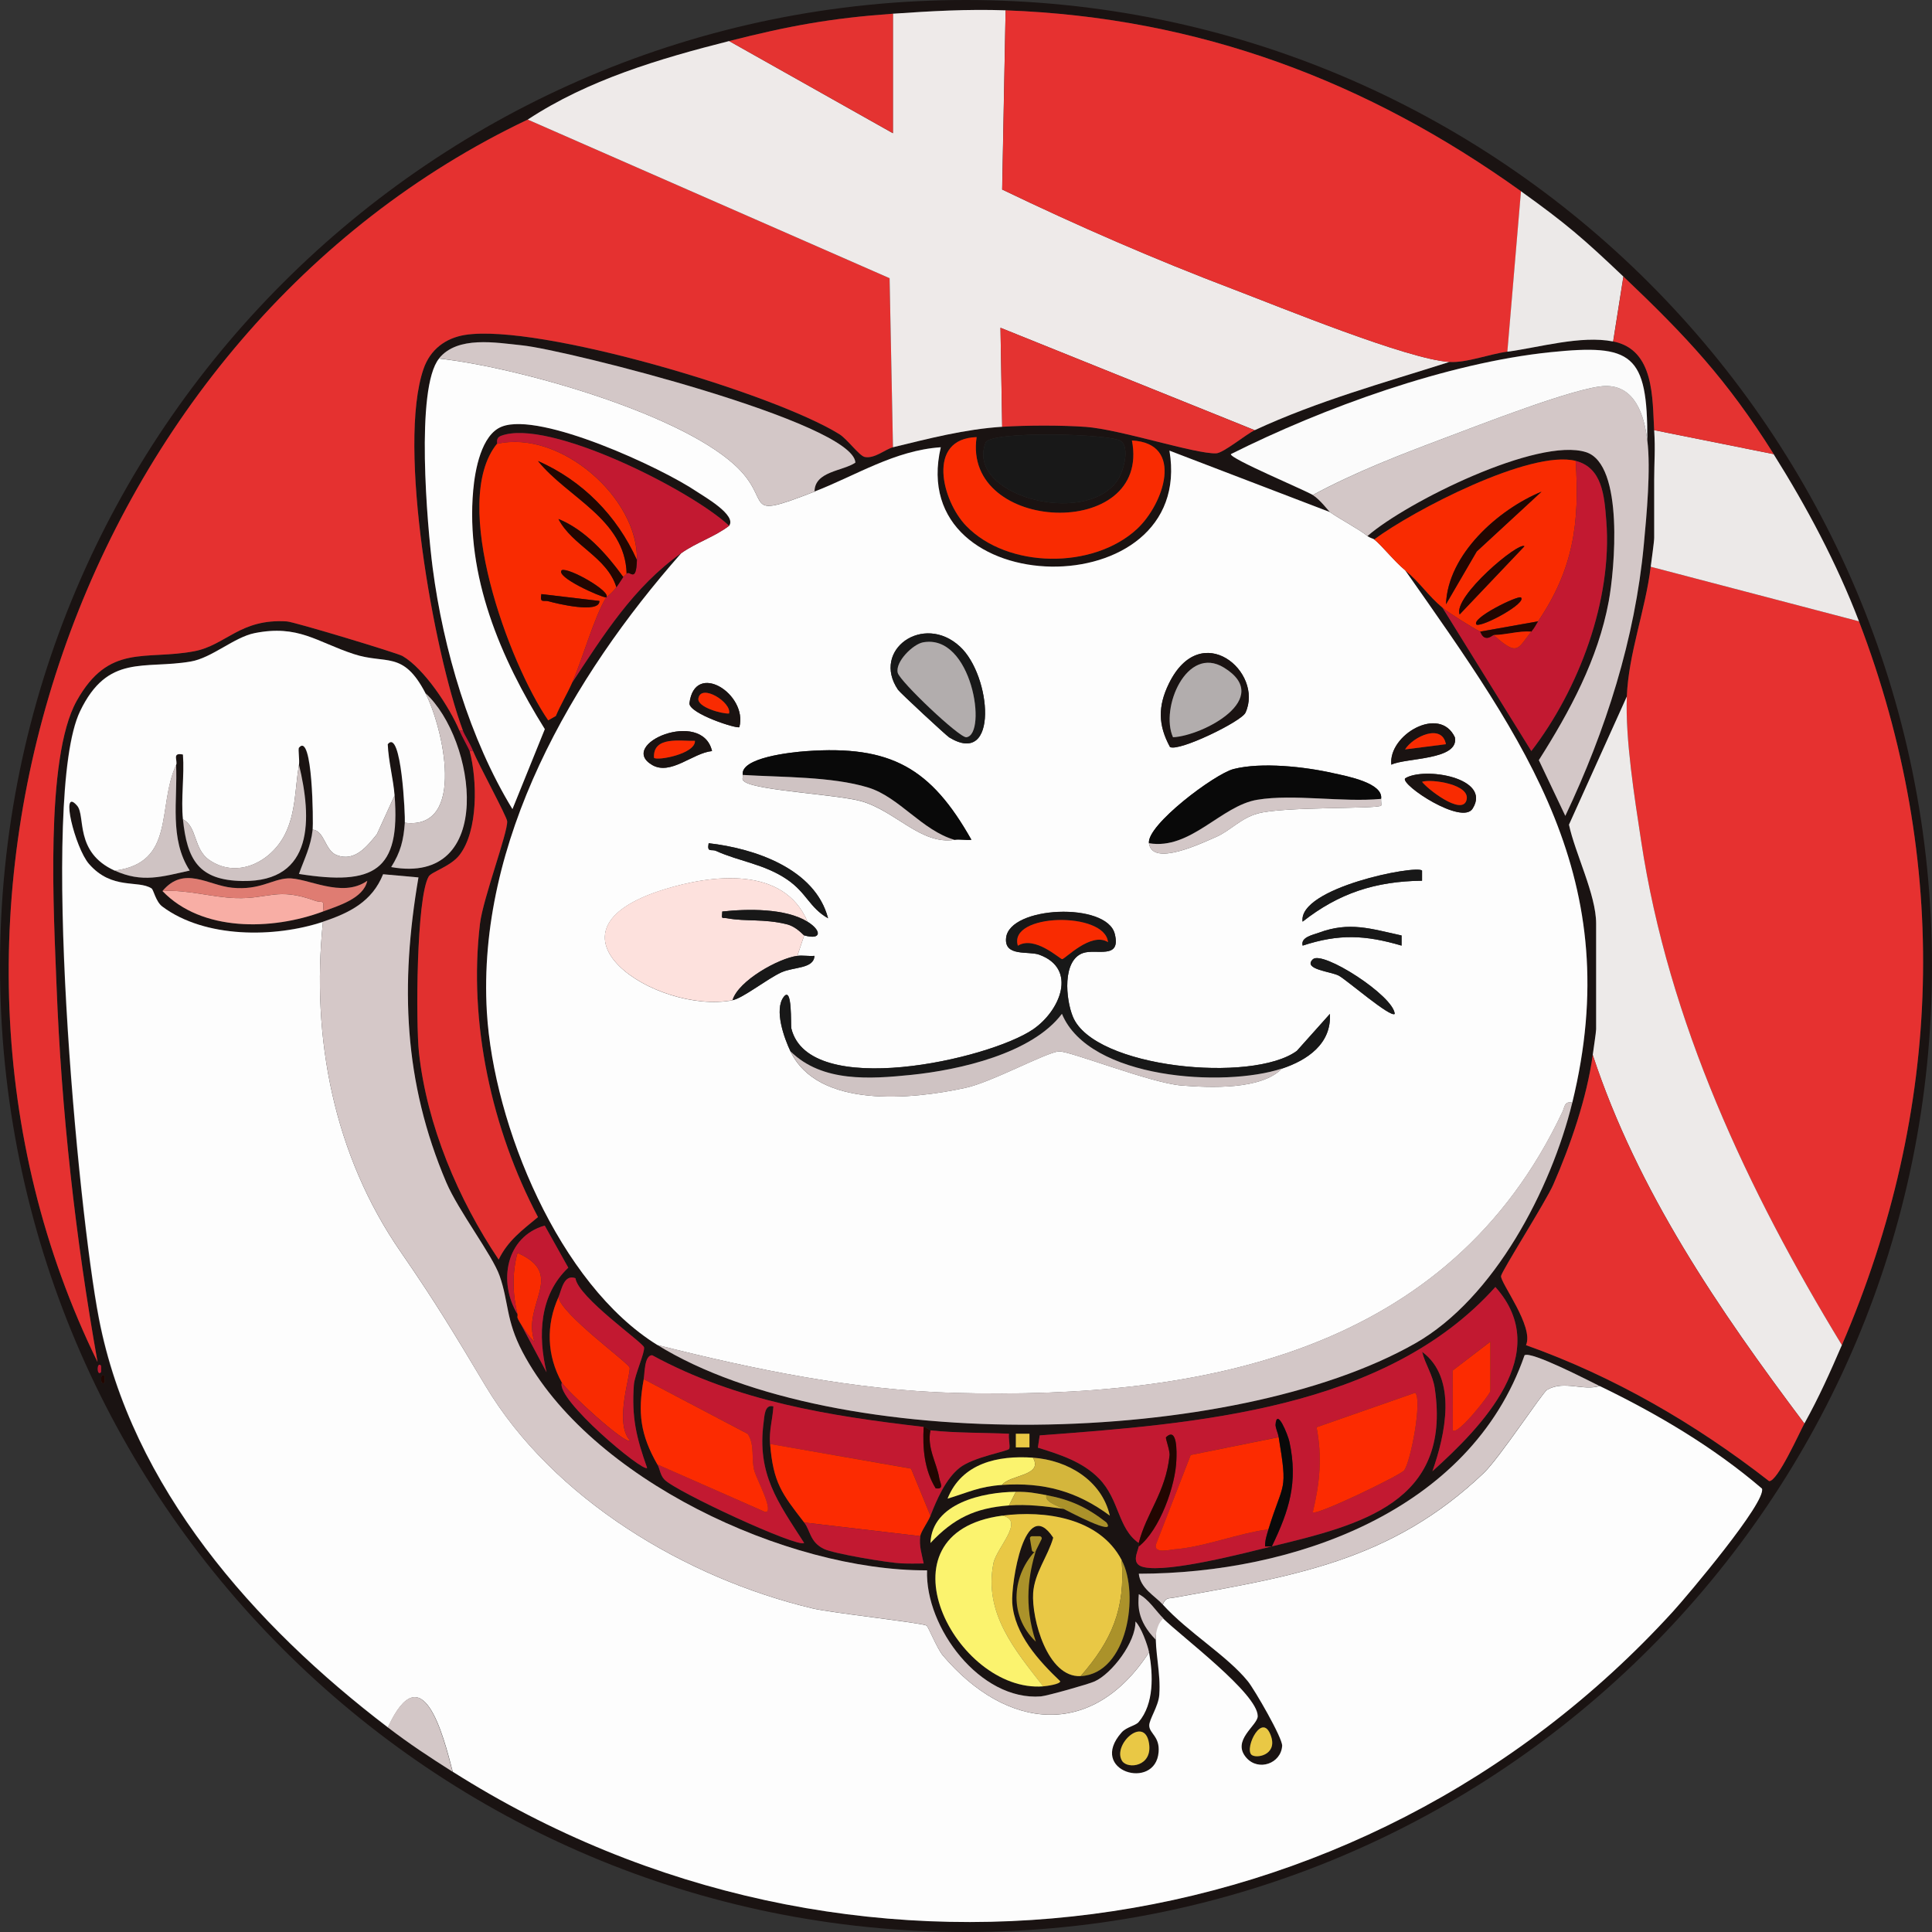 <svg width="20" height="20" viewBox="0 0 20 20" fill="none" xmlns="http://www.w3.org/2000/svg">
<rect x="0" y="0" width="20" height="20" fill="#333333" stroke="none"/>
<g clip-path="url(#clip0_11714_75383)">
<path d="M20 10C20 15.523 15.523 20 10 20C4.477 20 0 15.523 0 10C0 4.477 4.477 0 10 0C15.523 0 20 4.477 20 10H20ZM9.244 0.142C8.601 0.188 8.167 0.268 7.548 0.425C6.826 0.608 6.089 0.826 5.463 1.238C0.831 3.439 -1.257 9.476 1.01 14.1C0.781 12.815 0.635 11.504 0.585 10.197C0.558 9.477 0.462 7.851 0.793 7.257C1.127 6.658 1.499 6.838 2.009 6.742C2.339 6.68 2.485 6.401 2.971 6.433C3.044 6.437 4.114 6.76 4.167 6.791C4.394 6.924 4.653 7.32 4.756 7.563C4.778 7.613 4.858 7.758 4.863 7.775C4.941 8.072 4.954 8.599 4.756 8.852C4.666 8.969 4.466 9.027 4.439 9.074C4.31 9.292 4.305 10.595 4.338 10.897C4.42 11.649 4.744 12.418 5.163 13.039C5.257 12.843 5.409 12.733 5.57 12.6C5.092 11.694 4.847 10.583 4.969 9.561C5 9.303 5.258 8.619 5.251 8.502C5.248 8.455 4.95 7.908 4.898 7.775C4.866 7.693 4.81 7.612 4.792 7.563C4.49 6.748 4.108 4.612 4.385 3.817C4.454 3.619 4.612 3.5 4.813 3.468C5.576 3.346 8.005 4.069 8.69 4.496C8.77 4.545 8.896 4.719 8.951 4.731C9.053 4.753 9.169 4.648 9.244 4.63C9.619 4.539 9.985 4.443 10.375 4.418C10.629 4.402 10.986 4.401 11.24 4.419C11.598 4.445 12.369 4.7 12.59 4.693C12.666 4.69 12.898 4.496 12.99 4.453C13.64 4.151 14.322 3.964 15.004 3.747C15.179 3.758 15.417 3.666 15.605 3.64C15.934 3.597 16.367 3.469 16.7 3.534C17.131 3.619 17.104 4.128 17.124 4.453C17.137 4.664 17.124 4.776 17.124 4.966V5.566C17.124 5.608 17.097 5.8 17.089 5.867C17.035 6.314 16.858 6.76 16.841 7.21L16.242 8.537C16.305 8.833 16.523 9.263 16.523 9.56V10.655C16.523 10.684 16.495 10.865 16.488 10.92C16.428 11.361 16.258 11.854 16.08 12.262C16.002 12.44 15.546 13.155 15.539 13.208C15.529 13.277 15.882 13.734 15.797 13.925C16.708 14.249 17.553 14.74 18.313 15.332C18.398 15.345 18.631 14.822 18.679 14.736C18.831 14.462 18.944 14.211 19.067 13.923C20.114 11.493 20.195 8.919 19.244 6.432C19.014 5.831 18.702 5.245 18.36 4.7C17.876 3.928 17.456 3.481 16.806 2.863C16.39 2.468 16.216 2.317 15.745 1.98C14.159 0.843 12.415 0.18 10.41 0.107C10.018 0.093 9.635 0.115 9.244 0.142ZM4.544 3.711C4.297 4.017 4.422 5.447 4.479 5.879C4.589 6.722 4.862 7.652 5.304 8.375L5.639 7.547C5.182 6.815 4.818 5.962 4.898 5.072C4.917 4.869 4.981 4.498 5.195 4.415C5.595 4.261 6.846 4.841 7.212 5.088C7.291 5.141 7.629 5.333 7.547 5.442C7.153 5.072 5.675 4.326 5.186 4.511C5.127 4.534 5.151 4.585 5.144 4.594C4.653 5.201 5.269 6.866 5.675 7.456L5.754 7.411C5.804 7.293 5.87 7.185 5.922 7.068C6.247 6.574 6.561 6.072 7.053 5.725C5.923 7.004 4.934 8.709 5.04 10.477C5.109 11.648 5.787 13.294 6.806 13.923C8.663 15.07 12.762 14.981 14.651 13.906C15.47 13.44 16.057 12.309 16.276 11.415C16.84 9.11 15.796 7.685 14.545 5.902C14.706 6.036 14.778 6.162 14.933 6.291L15.853 7.775C16.342 7.139 16.693 6.212 16.629 5.391C16.608 5.13 16.587 4.841 16.311 4.771C15.844 4.653 14.631 5.283 14.227 5.584C14.217 5.577 14.184 5.57 14.156 5.549C14.56 5.198 15.922 4.521 16.419 4.681C16.815 4.808 16.714 5.903 16.654 6.227C16.542 6.825 16.251 7.362 15.93 7.868L16.205 8.446C16.622 7.563 16.926 6.615 17.017 5.636C17.046 5.329 17.09 4.854 17.053 4.559C17.058 3.662 16.895 3.558 16.051 3.645C14.981 3.755 13.698 4.221 12.743 4.701C12.727 4.745 13.504 5.071 13.591 5.124C13.664 5.169 13.757 5.294 13.767 5.301L12.107 4.665C12.381 6.294 9.36 6.249 9.739 4.63C9.262 4.661 8.861 4.922 8.431 5.089C8.433 4.877 8.726 4.878 8.855 4.789C8.835 4.373 5.864 3.622 5.405 3.575C5.132 3.547 4.736 3.473 4.544 3.711V3.711ZM11.604 4.566C11.501 4.489 10.252 4.457 10.203 4.582C9.992 5.122 11.211 5.456 11.56 4.985C11.628 4.894 11.701 4.637 11.604 4.566ZM11.717 4.56C11.92 5.602 9.961 5.522 10.11 4.525C9.587 4.541 9.752 5.186 10.002 5.444C10.431 5.887 11.315 5.896 11.769 5.477C12.046 5.221 12.266 4.588 11.717 4.56ZM4.014 17.881C4.247 18.059 4.44 18.185 4.686 18.341C8.756 20.92 14.072 20.242 17.319 16.68C17.462 16.523 18.285 15.548 18.238 15.409C17.737 14.98 17.153 14.635 16.558 14.348C16.452 14.296 15.845 13.981 15.781 14.03C15.219 15.652 13.379 16.29 11.788 16.291C11.804 16.442 11.953 16.518 12.035 16.609C12.299 16.901 12.702 17.139 12.917 17.405C12.985 17.489 13.276 17.992 13.271 18.073C13.259 18.256 13.027 18.337 12.902 18.198C12.74 18.016 13.019 17.861 13.018 17.764C13.017 17.53 12.233 16.944 12.035 16.751C11.958 16.675 11.892 16.556 11.788 16.503C11.78 16.608 11.826 16.868 11.964 16.892C11.952 17.096 12.016 17.315 11.999 17.546C11.99 17.664 11.892 17.801 11.895 17.864C11.899 17.947 12.005 17.976 11.993 18.137C11.961 18.542 11.254 18.334 11.61 17.934C11.66 17.877 11.752 17.865 11.785 17.826C11.948 17.637 11.934 17.335 11.893 17.104C11.88 17.032 11.81 16.84 11.752 16.786C11.758 16.999 11.51 17.325 11.33 17.407C11.267 17.435 10.84 17.556 10.774 17.561C10.147 17.61 9.575 16.85 9.596 16.257C8.144 16.263 6.099 15.312 5.408 13.995C5.234 13.663 5.266 13.481 5.171 13.208C5.096 12.994 4.744 12.535 4.619 12.24C4.176 11.199 4.141 10.193 4.331 9.083L3.964 9.051C3.851 9.333 3.619 9.45 3.341 9.542C2.841 9.708 2.118 9.714 1.679 9.385C1.609 9.333 1.588 9.209 1.567 9.196C1.426 9.106 1.158 9.217 0.919 8.943C0.775 8.777 0.614 8.129 0.796 8.341C0.886 8.446 0.766 8.823 1.185 9.012C1.472 9.143 1.676 9.075 1.963 9.012C1.749 8.683 1.838 8.285 1.821 7.917C1.84 7.876 1.774 7.786 1.892 7.811C1.908 8.027 1.87 8.27 1.892 8.482C1.935 8.898 2.053 9.114 2.51 9.121C3.251 9.132 3.227 8.468 3.093 7.917C3.101 7.874 3.082 7.754 3.093 7.74C3.235 7.57 3.242 8.52 3.234 8.588C3.215 8.766 3.151 8.886 3.093 9.047C3.87 9.17 4.145 9.016 4.082 8.234C4.068 8.054 4.02 7.885 4.012 7.704C4.154 7.532 4.194 8.45 4.189 8.517C4.175 8.702 4.146 8.819 4.047 8.976C5.136 9.172 4.927 7.655 4.401 7.175C4.169 6.729 3.993 6.882 3.656 6.77C3.273 6.644 3.084 6.464 2.632 6.554C2.421 6.596 2.19 6.811 1.972 6.848C1.489 6.931 1.112 6.765 0.826 7.363C0.404 8.243 0.804 12.53 1.02 13.647C1.358 15.396 2.63 16.828 4.012 17.882L4.014 17.881ZM1.682 9.224C2.087 9.647 2.812 9.633 3.343 9.436C3.497 9.378 3.763 9.302 3.802 9.118C3.536 9.305 3.177 9.081 2.977 9.093C2.816 9.102 2.689 9.217 2.405 9.19C2.154 9.166 1.906 8.957 1.682 9.224ZM5.357 13.605C5.36 13.617 5.354 13.63 5.357 13.641L5.658 14.206C5.567 13.826 5.583 13.406 5.883 13.123L5.639 12.687C5.239 12.801 5.153 13.269 5.357 13.605ZM5.781 13.429C5.651 13.716 5.659 14.032 5.816 14.312C5.749 14.484 6.657 15.244 6.699 15.196C6.588 14.884 6.537 14.673 6.562 14.334C6.57 14.234 6.678 13.999 6.667 13.947C6.655 13.895 5.985 13.431 5.957 13.232C5.835 13.186 5.812 13.36 5.781 13.429ZM11.788 15.973C11.785 15.984 11.79 15.997 11.788 16.009C11.777 16.069 11.703 16.192 11.84 16.223C12.098 16.282 12.881 16.078 13.166 16.009C14.083 15.787 15.027 15.556 14.853 14.375C14.832 14.23 14.755 14.129 14.722 13.995C15.093 14.268 14.959 14.86 14.828 15.231C15.333 14.776 16.093 14.007 15.48 13.323C14.341 14.593 12.373 14.74 10.763 14.86L10.744 14.986C10.97 15.057 11.207 15.132 11.377 15.306C11.59 15.525 11.571 15.823 11.788 15.973V15.973ZM6.664 14.277C6.6 14.624 6.629 14.853 6.805 15.16C6.833 15.209 6.832 15.268 6.878 15.317C6.995 15.441 8.265 16.029 8.325 15.973C8.054 15.551 7.834 15.262 7.906 14.723C7.913 14.669 7.913 14.533 8.007 14.56C7.999 14.694 7.96 14.811 7.972 14.949C8.006 15.35 8.093 15.46 8.325 15.761C8.391 15.847 8.383 15.963 8.529 16.035C8.631 16.085 9.203 16.18 9.333 16.184C9.41 16.187 9.486 16.186 9.562 16.185C9.543 16.092 9.512 16 9.527 15.903C9.535 15.852 9.609 15.752 9.633 15.691C9.699 15.521 9.786 15.314 9.934 15.196C10.081 15.079 10.436 15.024 10.448 14.999C10.46 14.972 10.438 14.885 10.446 14.843C10.187 14.831 9.888 14.835 9.633 14.807C9.623 14.806 9.593 14.776 9.562 14.772C8.588 14.659 7.628 14.507 6.752 14.03C6.671 14.03 6.677 14.214 6.665 14.277L6.664 14.277ZM1.045 14.206C1.048 14.203 1.048 14.139 1.045 14.136C1 14.09 1 14.252 1.045 14.206ZM1.081 14.312C1.083 14.309 1.083 14.245 1.081 14.242C1.035 14.197 1.035 14.358 1.081 14.312ZM10.657 14.842H10.516V14.983H10.657V14.842ZM10.693 15.09C10.331 15.064 9.956 15.146 9.809 15.513C10.028 15.448 10.133 15.389 10.375 15.372C10.802 15.342 11.146 15.435 11.488 15.689C11.404 15.32 11.047 15.115 10.693 15.089V15.09ZM9.632 15.973C9.871 15.719 10.091 15.611 10.445 15.585C10.635 15.57 10.823 15.593 11.01 15.62C11.05 15.64 11.568 15.916 11.453 15.76C11.254 15.606 11.083 15.525 10.834 15.478C10.708 15.455 10.651 15.442 10.515 15.443C10.176 15.446 9.648 15.559 9.632 15.973H9.632ZM10.375 15.69C9.037 15.867 9.896 17.528 10.799 17.457C10.833 17.454 10.977 17.436 10.975 17.404C10.754 17.192 10.502 16.918 10.479 16.593C10.466 16.392 10.609 15.469 10.903 15.918C10.848 16.112 10.71 16.281 10.696 16.491C10.678 16.759 10.844 17.369 11.188 17.351C11.676 17.326 11.796 16.5 11.612 16.15C11.382 15.712 10.816 15.632 10.375 15.691L10.375 15.69ZM11.57 15.93C11.534 15.948 11.554 15.902 11.559 15.901C11.597 15.897 11.591 15.944 11.57 15.93ZM10.767 15.92L10.698 15.942L10.709 16.024L10.767 15.92ZM11.594 15.938V15.973L11.577 15.954L11.594 15.938ZM10.657 16.856C10.601 16.601 10.618 16.396 10.692 16.15C10.507 16.302 10.498 16.674 10.657 16.856ZM12.954 18.164C13 18.209 13.222 18.17 13.159 17.977C13.071 17.707 12.882 18.091 12.954 18.164ZM11.616 18.229C11.673 18.318 11.936 18.288 11.894 18.043C11.845 17.754 11.512 18.064 11.616 18.229Z" fill="#1A1312"/>
<path d="M8.431 5.089C8.86 4.923 9.262 4.662 9.739 4.63C9.36 6.249 12.38 6.294 12.106 4.665L13.767 5.301C13.879 5.379 14.061 5.473 14.156 5.549C14.183 5.57 14.217 5.576 14.226 5.584C14.311 5.653 14.431 5.808 14.545 5.902C15.796 7.685 16.84 9.11 16.276 11.415C16.195 11.398 16.2 11.454 16.176 11.507C15.004 14 12.451 14.487 9.897 14.42C8.845 14.392 7.818 14.179 6.806 13.924C5.787 13.294 5.11 11.649 5.04 10.478C4.935 8.709 5.924 7.004 7.053 5.726C7.208 5.616 7.397 5.558 7.548 5.443C7.629 5.333 7.292 5.142 7.213 5.089C6.847 4.841 5.595 4.261 5.196 4.416C4.982 4.498 4.917 4.869 4.899 5.073C4.818 5.962 5.182 6.815 5.64 7.548L5.305 8.376C4.863 7.652 4.589 6.723 4.479 5.879C4.423 5.447 4.298 4.017 4.545 3.712C5.353 3.802 6.996 4.264 7.6 4.808C8.022 5.188 7.646 5.395 8.431 5.09L8.431 5.089ZM9.937 6.693C9.558 6.343 9.018 6.729 9.296 7.14C9.316 7.17 9.796 7.615 9.827 7.634C10.34 7.946 10.265 6.995 9.937 6.693ZM12.112 7.733C12.202 7.784 12.85 7.47 12.893 7.378C13.086 6.958 12.431 6.396 12.099 7.079C11.986 7.312 11.988 7.506 12.112 7.734V7.733ZM7.654 7.527C7.743 7.185 7.191 6.834 7.137 7.281C7.136 7.389 7.634 7.549 7.654 7.527ZM14.403 7.916C14.553 7.843 15.106 7.872 15.061 7.633C14.904 7.297 14.37 7.607 14.403 7.916ZM7.371 7.775C7.268 7.332 6.385 7.705 6.751 7.919C6.943 8.031 7.172 7.794 7.371 7.775ZM9.88 8.694C9.936 8.685 9.999 8.7 10.056 8.694C9.637 7.95 9.223 7.712 8.344 7.776C8.193 7.787 7.661 7.842 7.689 8.023C7.694 8.056 7.67 8.068 7.712 8.095C7.85 8.185 8.671 8.225 8.918 8.295C9.269 8.395 9.535 8.748 9.88 8.694L9.88 8.694ZM11.894 8.729C11.928 8.976 12.438 8.729 12.589 8.664C12.731 8.603 12.844 8.47 13.018 8.422C13.283 8.347 14.244 8.377 14.297 8.34C14.303 8.336 14.295 8.286 14.297 8.27C14.322 8.105 13.94 8.034 13.803 8.004C13.509 7.937 13.059 7.887 12.77 7.961C12.573 8.012 11.869 8.542 11.894 8.729ZM15.245 8.37C15.444 8.051 14.741 7.934 14.545 8.058C14.5 8.126 15.136 8.547 15.245 8.37ZM8.572 9.506C8.439 8.992 7.808 8.782 7.336 8.729C7.317 8.831 7.364 8.787 7.413 8.809C7.654 8.918 7.909 8.943 8.146 9.103C8.352 9.243 8.378 9.396 8.572 9.506ZM14.721 9.012C14.659 8.951 13.436 9.191 13.485 9.541C13.861 9.245 14.239 9.123 14.721 9.117V9.012H14.721ZM7.583 10.354C7.69 10.334 7.943 10.132 8.089 10.066C8.216 10.008 8.426 10.03 8.431 9.895C8.373 9.9 8.311 9.888 8.254 9.895L8.325 9.683C8.51 9.735 8.504 9.631 8.36 9.542C8.114 8.959 7.366 9.055 6.877 9.207C5.479 9.639 6.791 10.505 7.583 10.355V10.354ZM13.272 11.061C13.532 10.975 13.785 10.806 13.767 10.496L13.425 10.878C12.965 11.216 11.323 11.057 11.106 10.524C11.032 10.343 10.995 9.941 11.211 9.866C11.347 9.818 11.608 9.938 11.54 9.667C11.456 9.334 10.449 9.378 10.415 9.709C10.394 9.907 10.647 9.842 10.758 9.883C11.157 10.028 10.975 10.464 10.694 10.656C10.238 10.967 8.373 11.387 8.192 10.646C8.183 10.611 8.204 10.202 8.113 10.319C8.011 10.452 8.118 10.748 8.183 10.884C8.468 11.479 9.44 11.382 9.992 11.262C10.264 11.204 10.823 10.897 10.96 10.884C11.063 10.874 11.912 11.212 12.23 11.237C12.526 11.26 13.057 11.284 13.271 11.061H13.272ZM14.509 9.684C14.192 9.615 13.97 9.537 13.651 9.656C13.595 9.677 13.461 9.701 13.485 9.789C13.859 9.666 14.133 9.678 14.509 9.789V9.684ZM14.438 10.496C14.428 10.309 13.689 9.834 13.59 9.931C13.483 10.036 13.783 10.057 13.861 10.101C13.948 10.15 14.394 10.537 14.438 10.496Z" fill="#FDFDFD"/>
<path d="M4.403 7.174C4.584 7.522 4.835 8.596 4.191 8.517C4.196 8.45 4.156 7.532 4.014 7.704C4.022 7.885 4.07 8.054 4.085 8.234L3.902 8.635C3.799 8.763 3.672 8.925 3.485 8.852C3.363 8.805 3.36 8.6 3.237 8.588C3.244 8.52 3.238 7.57 3.095 7.74C3.084 7.754 3.103 7.874 3.095 7.917C3.053 8.159 3.064 8.411 2.95 8.637C2.804 8.926 2.451 9.102 2.164 8.901C2.001 8.786 2.043 8.559 1.894 8.482C1.872 8.27 1.91 8.028 1.894 7.811C1.776 7.786 1.842 7.876 1.824 7.917C1.623 8.355 1.821 8.931 1.188 9.013C0.768 8.823 0.889 8.446 0.799 8.341C0.617 8.13 0.777 8.777 0.921 8.943C1.16 9.217 1.428 9.106 1.569 9.197C1.59 9.21 1.612 9.334 1.681 9.385C2.121 9.714 2.843 9.709 3.343 9.543C3.219 10.746 3.457 11.96 4.148 12.96C4.512 13.487 4.699 13.8 5.025 14.345C5.726 15.518 7.099 16.338 8.41 16.65C8.612 16.698 9.54 16.799 9.592 16.828C9.608 16.836 9.701 17.067 9.76 17.137C10.417 17.912 11.307 18.01 11.895 17.105C11.937 17.336 11.949 17.637 11.787 17.827C11.754 17.865 11.662 17.877 11.611 17.934C11.256 18.335 11.962 18.543 11.994 18.137C12.007 17.976 11.901 17.947 11.897 17.865C11.894 17.802 11.992 17.665 12.001 17.546C12.018 17.316 11.954 17.097 11.966 16.893C11.969 16.837 11.988 16.785 12.037 16.751C12.234 16.945 13.019 17.531 13.02 17.765C13.021 17.862 12.742 18.017 12.904 18.198C13.029 18.338 13.261 18.256 13.273 18.073C13.278 17.992 12.986 17.489 12.919 17.406C12.704 17.139 12.301 16.901 12.037 16.61C12.069 16.534 12.095 16.55 12.159 16.538C13.39 16.316 14.4 16.163 15.359 15.25C15.523 15.094 15.969 14.414 16.016 14.387C16.194 14.286 16.389 14.402 16.56 14.348C17.154 14.635 17.739 14.98 18.24 15.41C18.287 15.549 17.463 16.524 17.32 16.681C14.073 20.243 8.757 20.92 4.687 18.341C4.589 17.96 4.372 17.111 4.016 17.882C2.633 16.828 1.361 15.396 1.024 13.647C0.808 12.53 0.407 8.243 0.829 7.363C1.116 6.765 1.492 6.931 1.975 6.848C2.193 6.811 2.425 6.596 2.636 6.554C3.088 6.464 3.277 6.644 3.66 6.77C3.997 6.882 4.172 6.729 4.404 7.175L4.403 7.174Z" fill="#FDFDFD"/>
<path d="M5.463 1.238L9.209 2.88L9.244 4.63C9.169 4.648 9.052 4.752 8.951 4.73C8.895 4.718 8.77 4.545 8.69 4.495C8.005 4.069 5.576 3.346 4.813 3.467C4.611 3.5 4.454 3.618 4.385 3.817C4.108 4.612 4.489 6.747 4.792 7.563H4.756C4.653 7.32 4.394 6.924 4.167 6.791C4.114 6.76 3.044 6.437 2.971 6.433C2.485 6.401 2.339 6.68 2.009 6.742C1.499 6.838 1.127 6.658 0.793 7.257C0.462 7.851 0.558 9.477 0.585 10.197C0.635 11.504 0.781 12.815 1.01 14.1C-1.257 9.476 0.831 3.439 5.463 1.238Z" fill="#E53130"/>
<path d="M19.244 6.432C20.195 8.92 20.114 11.493 19.067 13.924C18.091 12.321 17.272 10.58 16.989 8.705C16.922 8.259 16.824 7.653 16.841 7.21C16.858 6.766 17.034 6.314 17.088 5.867L19.244 6.432V6.432Z" fill="#E63130"/>
<path d="M10.41 0.107L10.374 1.962C11.157 2.338 11.957 2.687 12.769 2.995C13.25 3.178 14.565 3.718 15.004 3.747C14.322 3.964 13.64 4.151 12.989 4.453L10.357 3.393L10.375 4.418C9.985 4.443 9.62 4.539 9.244 4.63L9.209 2.88L5.463 1.238C6.089 0.826 6.826 0.608 7.548 0.425L9.243 1.379V0.142C9.635 0.115 10.017 0.093 10.41 0.107H10.41Z" fill="#EEEAE9"/>
<path d="M10.41 0.107C12.415 0.18 14.159 0.843 15.746 1.98L15.605 3.64C15.417 3.665 15.179 3.758 15.004 3.747C14.566 3.718 13.25 3.178 12.769 2.995C11.957 2.687 11.157 2.339 10.375 1.962L10.41 0.107H10.41Z" fill="#E63130"/>
<path d="M3.343 9.542C3.621 9.449 3.852 9.333 3.966 9.05L4.332 9.083C4.142 10.192 4.177 11.199 4.62 12.24C4.745 12.534 5.098 12.994 5.172 13.207C5.268 13.48 5.235 13.663 5.409 13.995C6.101 15.312 8.145 16.263 9.597 16.256C9.576 16.849 10.148 17.61 10.776 17.561C10.841 17.555 11.268 17.435 11.331 17.406C11.511 17.325 11.759 16.998 11.754 16.786C11.812 16.839 11.881 17.032 11.895 17.104C11.307 18.009 10.416 17.911 9.76 17.136C9.701 17.066 9.607 16.835 9.592 16.827C9.539 16.798 8.612 16.697 8.409 16.649C7.099 16.337 5.725 15.517 5.024 14.344C4.699 13.799 4.512 13.486 4.148 12.959C3.457 11.959 3.219 10.745 3.343 9.541L3.343 9.542Z" fill="#D5C8C8"/>
<path d="M16.841 7.21C16.824 7.652 16.921 8.258 16.989 8.705C17.272 10.58 18.091 12.321 19.067 13.924C18.943 14.211 18.831 14.462 18.679 14.736C17.797 13.562 16.952 12.33 16.488 10.92C16.495 10.865 16.523 10.684 16.523 10.655V9.56C16.523 9.263 16.305 8.833 16.242 8.537L16.841 7.21H16.841Z" fill="#EDEAE9"/>
<path d="M18.679 14.736C18.631 14.823 18.398 15.345 18.313 15.332C17.553 14.74 16.708 14.249 15.797 13.925C15.883 13.734 15.529 13.278 15.539 13.209C15.547 13.155 16.002 12.44 16.08 12.262C16.258 11.855 16.428 11.362 16.488 10.92C16.952 12.331 17.796 13.562 18.679 14.737V14.736Z" fill="#E53130"/>
<path d="M16.276 11.415C16.057 12.309 15.47 13.44 14.651 13.906C12.762 14.982 8.663 15.071 6.805 13.923C7.817 14.179 8.845 14.391 9.896 14.419C12.451 14.487 15.003 13.999 16.175 11.506C16.199 11.454 16.194 11.398 16.275 11.414L16.276 11.415Z" fill="#D3C7C7"/>
<path d="M17.053 4.559C17.09 4.855 17.046 5.329 17.017 5.636C16.926 6.615 16.622 7.564 16.204 8.446L15.93 7.869C16.251 7.363 16.542 6.825 16.653 6.227C16.714 5.903 16.815 4.808 16.419 4.681C15.921 4.522 14.559 5.198 14.156 5.549C14.061 5.473 13.879 5.379 13.767 5.301C13.757 5.294 13.664 5.17 13.59 5.125C14.029 4.888 14.494 4.708 14.96 4.533C15.295 4.407 16.322 4.004 16.617 3.996C16.93 3.988 17.022 4.306 17.053 4.56L17.053 4.559Z" fill="#D3C7C7"/>
<path d="M11.788 15.973C11.571 15.823 11.59 15.524 11.377 15.306C11.207 15.131 10.97 15.056 10.744 14.986L10.763 14.859C12.373 14.739 14.341 14.592 15.48 13.323C16.093 14.006 15.333 14.776 14.828 15.231C14.959 14.86 15.093 14.268 14.722 13.994C14.755 14.128 14.832 14.229 14.853 14.374C15.027 15.556 14.084 15.786 13.166 16.008C13.345 15.636 13.439 15.347 13.348 14.925C13.334 14.858 13.216 14.56 13.204 14.752C13.208 14.795 13.23 14.835 13.237 14.877L12.326 15.062L11.966 15.992C11.947 16.085 12.108 16.043 12.154 16.039C12.464 16.016 12.818 15.872 13.131 15.832C13.113 15.889 13.094 15.947 13.096 16.008H13.166C12.881 16.078 12.098 16.282 11.84 16.223C11.703 16.192 11.777 16.069 11.788 16.009C12.006 15.839 12.171 15.376 12.178 15.109C12.181 15.038 12.189 14.765 12.071 14.878C12.061 14.887 12.114 15.014 12.107 15.069C12.066 15.452 11.869 15.657 11.788 15.973ZM15.428 13.888L15.038 14.188L15.039 14.807C15.088 14.864 15.428 14.429 15.428 14.4V13.888V13.888ZM14.65 14.418L13.629 14.775C13.689 15.084 13.662 15.354 13.591 15.655C13.625 15.694 14.495 15.272 14.535 15.222C14.603 15.137 14.726 14.488 14.65 14.418H14.65Z" fill="#C21931"/>
<path d="M4.897 7.775C4.95 7.908 5.248 8.454 5.25 8.502C5.257 8.619 5 9.303 4.969 9.56C4.846 10.583 5.091 11.694 5.569 12.599C5.408 12.733 5.257 12.842 5.162 13.039C4.744 12.417 4.419 11.649 4.337 10.897C4.304 10.594 4.309 9.291 4.438 9.073C4.465 9.026 4.665 8.969 4.756 8.852C4.953 8.598 4.94 8.072 4.862 7.775H4.897V7.775Z" fill="#E1302F"/>
<path d="M6.593 5.796C6.388 5.34 6.031 4.976 5.569 4.772C5.876 5.153 6.471 5.374 6.487 5.938C6.473 5.956 6.458 5.965 6.452 5.973C6.282 5.738 6.058 5.484 5.781 5.372C5.924 5.649 6.283 5.764 6.381 6.079C6.329 6.149 6.279 6.178 6.275 6.185C6.336 6.127 5.89 5.873 5.816 5.902C5.742 5.97 6.217 6.182 6.275 6.185C6.148 6.392 6.027 6.835 5.922 7.068C5.87 7.186 5.804 7.293 5.754 7.412L5.675 7.457C5.269 6.866 4.653 5.201 5.144 4.595C5.801 4.445 6.609 5.156 6.593 5.796L6.593 5.796ZM6.205 6.221L5.604 6.15C5.587 6.251 5.626 6.208 5.685 6.226C5.75 6.245 6.21 6.358 6.205 6.221Z" fill="#F92B01"/>
<path d="M18.36 4.701C18.702 5.245 19.014 5.831 19.244 6.432L17.088 5.867C17.096 5.801 17.124 5.609 17.124 5.567V4.966C17.124 4.776 17.137 4.664 17.124 4.453L18.36 4.701Z" fill="#ECE9E8"/>
<path d="M17.053 4.559C17.022 4.305 16.929 3.988 16.616 3.996C16.321 4.004 15.295 4.407 14.959 4.533C14.493 4.708 14.029 4.887 13.59 5.124C13.503 5.071 12.726 4.746 12.742 4.701C13.698 4.222 14.98 3.756 16.051 3.646C16.895 3.559 17.057 3.662 17.053 4.559H17.053Z" fill="#FBFBFB"/>
<path d="M16.311 4.771C16.355 5.416 16.285 5.897 15.922 6.432L15.322 6.538C15.25 6.504 14.993 6.341 14.933 6.291C14.778 6.161 14.706 6.036 14.544 5.902C14.432 5.809 14.311 5.653 14.226 5.584C14.631 5.283 15.843 4.653 16.311 4.771ZM15.957 5.09C15.511 5.274 14.987 5.739 14.969 6.255L15.287 5.709L15.957 5.09ZM15.781 5.655C15.725 5.601 15.04 6.178 15.11 6.361L15.781 5.655ZM15.745 6.185C15.717 6.159 15.216 6.404 15.286 6.467C15.357 6.488 15.808 6.242 15.745 6.185Z" fill="#F92B01"/>
<path d="M4.544 3.711C4.736 3.474 5.132 3.547 5.405 3.575C5.864 3.622 8.835 4.373 8.855 4.789C8.726 4.878 8.433 4.877 8.432 5.089C7.646 5.394 8.022 5.188 7.6 4.808C6.995 4.263 5.353 3.802 4.545 3.711H4.544Z" fill="#D3C7C7"/>
<path d="M9.562 14.771C9.549 14.989 9.568 15.217 9.686 15.407C9.78 15.421 9.73 15.348 9.722 15.3C9.698 15.146 9.593 14.985 9.632 14.807C9.887 14.835 10.186 14.83 10.445 14.842C10.437 14.885 10.459 14.971 10.447 14.998C10.435 15.024 10.074 15.083 9.933 15.195C9.791 15.308 9.698 15.521 9.632 15.69L9.431 15.202L7.971 14.948C7.96 14.81 7.998 14.693 8.006 14.559C7.913 14.531 7.913 14.668 7.905 14.722C7.833 15.26 8.053 15.55 8.324 15.972C8.265 16.028 6.994 15.44 6.878 15.316C6.832 15.267 6.833 15.208 6.805 15.159L7.921 15.652C8.02 15.662 7.836 15.318 7.81 15.232C7.773 15.11 7.818 14.961 7.74 14.843L6.663 14.276C6.675 14.213 6.669 14.03 6.751 14.029C7.627 14.506 8.586 14.658 9.561 14.771L9.562 14.771Z" fill="#C21931"/>
<path d="M16.311 4.771C16.586 4.841 16.608 5.13 16.628 5.391C16.693 6.212 16.342 7.139 15.852 7.775L14.933 6.291C14.993 6.341 15.25 6.504 15.322 6.538C15.329 6.542 15.338 6.593 15.379 6.602C15.421 6.611 15.45 6.574 15.463 6.574C15.717 6.803 15.71 6.714 15.852 6.538C15.892 6.488 15.896 6.471 15.922 6.432C16.285 5.897 16.355 5.416 16.311 4.771Z" fill="#C21931"/>
<path d="M11.611 16.15C11.652 16.651 11.509 16.984 11.187 17.351C10.844 17.369 10.678 16.759 10.695 16.491C10.709 16.281 10.848 16.112 10.903 15.918C10.608 15.469 10.465 16.392 10.479 16.593C10.501 16.918 10.753 17.192 10.975 17.404C10.977 17.435 10.833 17.454 10.798 17.457C10.509 17.082 10.181 16.701 10.284 16.183C10.316 16.022 10.617 15.738 10.374 15.69C10.815 15.632 11.381 15.711 11.611 16.149L11.611 16.15Z" fill="#E9C845"/>
<path d="M12.989 4.453C12.898 4.496 12.665 4.69 12.589 4.693C12.368 4.7 11.597 4.445 11.239 4.419C10.986 4.401 10.628 4.402 10.374 4.418L10.357 3.393L12.989 4.454L12.989 4.453Z" fill="#E43331"/>
<path d="M16.805 2.863L16.699 3.535C16.366 3.469 15.933 3.597 15.604 3.641L15.745 1.98C16.215 2.317 16.389 2.468 16.805 2.863L16.805 2.863Z" fill="#ECE9E8"/>
<path d="M16.558 14.347C16.388 14.401 16.193 14.285 16.015 14.387C15.968 14.414 15.521 15.093 15.358 15.249C14.399 16.162 13.388 16.316 12.158 16.537C12.094 16.549 12.068 16.533 12.036 16.609C11.954 16.519 11.804 16.442 11.789 16.291C13.379 16.29 15.22 15.652 15.782 14.03C15.845 13.981 16.453 14.296 16.559 14.348L16.558 14.347Z" fill="#D3C7C7"/>
<path d="M11.718 4.56C12.266 4.588 12.046 5.221 11.769 5.477C11.315 5.896 10.431 5.887 10.002 5.444C9.752 5.186 9.587 4.541 10.11 4.525C9.961 5.522 11.92 5.602 11.718 4.56Z" fill="#F92B01"/>
<path d="M18.36 4.701L17.124 4.453C17.104 4.128 17.13 3.619 16.7 3.535L16.806 2.863C17.456 3.481 17.876 3.928 18.361 4.7L18.36 4.701Z" fill="#E43331"/>
<path d="M9.244 0.142V1.379L7.548 0.425C8.167 0.268 8.601 0.188 9.244 0.142Z" fill="#E43331"/>
<path d="M9.632 15.69C9.609 15.752 9.534 15.852 9.526 15.902L8.325 15.761C8.092 15.46 8.005 15.35 7.972 14.948L9.431 15.203L9.632 15.691V15.69Z" fill="#FC2B01"/>
<path d="M5.145 4.595C5.152 4.586 5.127 4.534 5.187 4.512C5.675 4.326 7.153 5.073 7.548 5.443C7.397 5.558 7.207 5.616 7.053 5.726C6.561 6.072 6.247 6.575 5.922 7.068C6.027 6.835 6.148 6.392 6.275 6.185C6.279 6.179 6.329 6.149 6.381 6.079C6.407 6.044 6.447 5.979 6.452 5.973C6.459 5.964 6.474 5.955 6.488 5.937C6.517 5.899 6.587 6.046 6.594 5.796C6.61 5.156 5.801 4.444 5.145 4.595H5.145Z" fill="#C21931"/>
<path d="M10.375 15.69C10.617 15.738 10.316 16.022 10.284 16.183C10.182 16.702 10.509 17.083 10.799 17.457C9.896 17.528 9.037 15.868 10.375 15.69Z" fill="#FBF36E"/>
<path d="M6.664 14.277L7.741 14.844C7.818 14.961 7.773 15.11 7.811 15.233C7.837 15.319 8.021 15.662 7.921 15.652L6.805 15.16C6.629 14.852 6.6 14.624 6.664 14.277V14.277Z" fill="#FC2B01"/>
<path d="M11.604 4.566C11.701 4.637 11.628 4.894 11.56 4.985C11.211 5.456 9.992 5.122 10.203 4.582C10.252 4.457 11.501 4.489 11.604 4.566Z" fill="#181818"/>
<path d="M5.781 13.429C5.815 13.609 6.505 14.107 6.518 14.157C6.534 14.219 6.353 14.735 6.523 14.913C6.476 14.962 5.863 14.395 5.816 14.312C5.66 14.031 5.651 13.716 5.781 13.429V13.429Z" fill="#F92B01"/>
<path d="M4.403 7.174C4.929 7.654 5.138 9.171 4.05 8.976C4.148 8.819 4.177 8.701 4.191 8.517C4.835 8.596 4.584 7.522 4.403 7.174V7.174Z" fill="#CFC3C3"/>
<path d="M5.781 13.429C5.812 13.36 5.835 13.186 5.957 13.232C5.985 13.431 6.656 13.898 6.667 13.947C6.678 13.999 6.57 14.234 6.562 14.334C6.537 14.673 6.588 14.884 6.699 15.196C6.657 15.244 5.749 14.484 5.816 14.312C5.863 14.396 6.476 14.962 6.523 14.913C6.353 14.735 6.534 14.219 6.518 14.157C6.505 14.107 5.815 13.609 5.781 13.429V13.429Z" fill="#C21931"/>
<path d="M1.682 9.224C1.936 9.207 2.192 9.289 2.441 9.297C2.783 9.308 2.868 9.182 3.261 9.324C3.337 9.352 3.36 9.298 3.343 9.436C2.813 9.633 2.087 9.647 1.682 9.224Z" fill="#F8AEA5"/>
<path d="M1.894 8.482C2.043 8.559 2.001 8.786 2.164 8.9C2.451 9.101 2.804 8.926 2.95 8.636C3.064 8.41 3.053 8.158 3.095 7.916C3.229 8.468 3.254 9.131 2.512 9.12C2.055 9.114 1.937 8.898 1.894 8.481V8.482Z" fill="#CFC3C3"/>
<path d="M4.085 8.234C4.147 9.016 3.873 9.17 3.095 9.047C3.153 8.885 3.217 8.765 3.237 8.588C3.36 8.6 3.363 8.805 3.485 8.852C3.672 8.925 3.799 8.763 3.902 8.635L4.085 8.234Z" fill="#CFC3C3"/>
<path d="M9.527 15.902C9.512 16 9.543 16.092 9.562 16.185C9.486 16.186 9.409 16.187 9.333 16.184C9.203 16.179 8.631 16.084 8.529 16.034C8.383 15.963 8.391 15.847 8.325 15.761L9.526 15.902H9.527Z" fill="#C21931"/>
<path d="M1.682 9.224C1.905 8.957 2.154 9.166 2.405 9.19C2.689 9.217 2.816 9.102 2.977 9.093C3.177 9.081 3.536 9.305 3.802 9.118C3.763 9.302 3.498 9.378 3.343 9.436C3.36 9.298 3.337 9.352 3.261 9.324C2.868 9.181 2.783 9.308 2.441 9.297C2.192 9.289 1.936 9.207 1.682 9.224Z" fill="#DF7C72"/>
<path d="M4.685 18.341C4.44 18.185 4.247 18.059 4.014 17.881C4.371 17.111 4.586 17.959 4.685 18.341Z" fill="#D3C7C7"/>
<path d="M1.823 7.916C1.84 8.285 1.751 8.683 1.964 9.012C1.677 9.075 1.474 9.142 1.187 9.012C1.821 8.931 1.622 8.355 1.823 7.916Z" fill="#CFC3C3"/>
<path d="M10.693 15.09C10.805 15.28 10.447 15.267 10.374 15.372C10.133 15.389 10.028 15.448 9.809 15.514C9.956 15.146 10.331 15.064 10.692 15.09L10.693 15.09Z" fill="#FBF36E"/>
<path d="M5.357 13.605C5.306 13.399 5.3 13.177 5.357 12.97C5.869 13.194 5.397 13.503 5.533 13.888C5.486 13.859 5.368 13.679 5.357 13.641C5.354 13.63 5.36 13.617 5.357 13.605Z" fill="#F92B01"/>
<path d="M11.187 17.351C11.509 16.984 11.652 16.651 11.611 16.15C11.796 16.499 11.675 17.326 11.187 17.351Z" fill="#AB922A"/>
<path d="M10.516 15.443L10.445 15.584C10.091 15.611 9.871 15.719 9.632 15.973C9.648 15.559 10.177 15.446 10.516 15.443V15.443Z" fill="#FBF36E"/>
<path d="M11.788 15.973C11.869 15.658 12.066 15.453 12.107 15.069C12.113 15.014 12.061 14.887 12.071 14.878C12.189 14.765 12.181 15.038 12.178 15.109C12.171 15.376 12.006 15.839 11.788 16.009C11.79 15.997 11.785 15.984 11.788 15.973Z" fill="#220601"/>
<path d="M11.616 18.229C11.512 18.064 11.845 17.754 11.894 18.043C11.936 18.288 11.673 18.318 11.616 18.229Z" fill="#E9C845"/>
<path d="M10.834 15.478C11.083 15.525 11.254 15.605 11.453 15.76C11.569 15.916 11.05 15.639 11.011 15.62C10.937 15.583 10.808 15.543 10.834 15.479V15.478Z" fill="#AB922A"/>
<path d="M10.834 15.478C10.808 15.543 10.937 15.583 11.011 15.62C10.824 15.593 10.635 15.57 10.445 15.584L10.516 15.443C10.651 15.442 10.708 15.455 10.834 15.478H10.834Z" fill="#D4B63C"/>
<path d="M9.632 14.807C9.593 14.986 9.698 15.146 9.723 15.3C9.73 15.348 9.78 15.421 9.686 15.407C9.569 15.217 9.549 14.989 9.562 14.771C9.592 14.775 9.622 14.806 9.633 14.807H9.632Z" fill="#220601"/>
<path d="M12.954 18.164C12.882 18.091 13.071 17.707 13.159 17.977C13.222 18.17 13 18.209 12.954 18.164Z" fill="#E9C845"/>
<path d="M12.044 16.754C11.996 16.788 11.962 16.883 11.964 16.974C11.765 16.773 11.781 16.608 11.789 16.503C11.893 16.556 11.967 16.679 12.044 16.754H12.044Z" fill="#CFC3C3"/>
<path d="M10.723 16.995C10.425 16.71 10.489 16.289 10.724 16.049C10.65 16.296 10.594 16.61 10.723 16.995Z" fill="#AB922A"/>
<path d="M10.782 15.934L10.723 16.053C10.714 16.073 10.685 16.068 10.682 16.047L10.662 15.928C10.659 15.915 10.67 15.903 10.683 15.903H10.762C10.779 15.903 10.789 15.92 10.782 15.934Z" fill="#AB922A"/>
<path d="M10.657 14.842H10.516V14.983H10.657V14.842Z" fill="#E9C845"/>
<path d="M4.897 7.775H4.862C4.857 7.758 4.777 7.613 4.756 7.563H4.791C4.809 7.612 4.865 7.693 4.897 7.775Z" fill="#C21931"/>
<path d="M5.357 13.605C5.153 13.269 5.238 12.801 5.639 12.687L5.883 13.123C5.583 13.406 5.567 13.826 5.658 14.206L5.357 13.641C5.368 13.679 5.486 13.859 5.533 13.888C5.397 13.503 5.869 13.194 5.357 12.97C5.3 13.177 5.306 13.399 5.357 13.605Z" fill="#C21931"/>
<path d="M1.081 14.312C1.035 14.357 1.035 14.196 1.081 14.242C1.083 14.245 1.083 14.309 1.081 14.312Z" fill="#220601"/>
<path d="M1.045 14.206C1 14.251 1 14.09 1.045 14.136C1.048 14.139 1.048 14.203 1.045 14.206Z" fill="#C21931"/>
<path d="M10.375 15.372C10.447 15.267 10.805 15.28 10.693 15.09C11.048 15.115 11.404 15.32 11.489 15.69C11.147 15.436 10.802 15.343 10.375 15.372H10.375Z" fill="#D4B63C"/>
<path d="M8.36 9.542C8.13 9.4 7.735 9.408 7.477 9.436C7.47 9.524 7.469 9.496 7.529 9.506C7.719 9.541 7.909 9.51 8.141 9.567C8.246 9.592 8.314 9.68 8.325 9.683L8.254 9.895C8.065 9.918 7.644 10.15 7.583 10.354C6.791 10.504 5.478 9.639 6.876 9.206C7.366 9.055 8.114 8.959 8.36 9.541L8.36 9.542Z" fill="#FDE1DD"/>
<path d="M8.184 10.885C8.118 10.748 8.011 10.452 8.114 10.319C8.205 10.202 8.184 10.612 8.192 10.647C8.373 11.387 10.238 10.968 10.694 10.656C10.976 10.464 11.157 10.028 10.758 9.883C10.647 9.843 10.395 9.907 10.415 9.71C10.449 9.379 11.456 9.335 11.54 9.668C11.608 9.938 11.347 9.818 11.211 9.866C10.995 9.942 11.032 10.343 11.106 10.524C11.323 11.058 12.966 11.216 13.425 10.879L13.767 10.496C13.785 10.806 13.532 10.975 13.273 11.062C12.675 11.26 11.274 11.175 10.993 10.496C10.684 10.906 9.932 11.077 9.434 11.127C9.009 11.17 8.512 11.207 8.184 10.885H8.184ZM11.47 9.753C11.441 9.431 10.434 9.452 10.537 9.79C10.711 9.682 10.971 9.926 10.995 9.929C11.02 9.932 11.295 9.642 11.47 9.753V9.753Z" fill="#181818"/>
<path d="M13.272 11.061C13.058 11.284 12.527 11.26 12.231 11.237C11.912 11.212 11.063 10.875 10.961 10.884C10.823 10.898 10.265 11.204 9.993 11.262C9.441 11.382 8.469 11.479 8.184 10.884C8.512 11.207 9.009 11.17 9.434 11.127C9.932 11.076 10.684 10.906 10.993 10.495C11.274 11.175 12.675 11.259 13.272 11.061Z" fill="#CFC3C3"/>
<path d="M11.894 8.729C11.869 8.542 12.572 8.012 12.77 7.961C13.059 7.887 13.509 7.937 13.803 8.004C13.94 8.034 14.322 8.105 14.297 8.27C13.898 8.308 13.403 8.215 13.016 8.279C12.63 8.342 12.325 8.802 11.894 8.729Z" fill="#090909"/>
<path d="M7.689 8.022C7.661 7.842 8.193 7.787 8.344 7.776C9.223 7.712 9.637 7.95 10.056 8.693C9.999 8.7 9.936 8.685 9.88 8.693C9.543 8.594 9.309 8.252 8.989 8.153C8.613 8.037 8.085 8.046 7.689 8.022L7.689 8.022Z" fill="#090909"/>
<path d="M9.88 8.694C9.535 8.748 9.269 8.395 8.919 8.294C8.672 8.224 7.851 8.184 7.712 8.095C7.67 8.067 7.694 8.055 7.689 8.022C8.085 8.047 8.613 8.037 8.989 8.153C9.309 8.252 9.543 8.595 9.88 8.694Z" fill="#CFC3C3"/>
<path d="M9.937 6.693C10.265 6.995 10.34 7.946 9.827 7.634C9.796 7.615 9.316 7.17 9.296 7.14C9.018 6.729 9.558 6.343 9.937 6.693ZM9.553 6.65C9.451 6.67 9.267 6.849 9.293 6.964C9.314 7.054 9.934 7.641 10.004 7.632C10.223 7.603 10.063 6.553 9.553 6.65Z" fill="#181818"/>
<path d="M14.297 8.27C14.294 8.286 14.303 8.336 14.297 8.34C14.244 8.377 13.283 8.347 13.017 8.422C12.843 8.471 12.731 8.604 12.589 8.664C12.437 8.729 11.927 8.976 11.894 8.729C12.325 8.802 12.642 8.34 13.016 8.279C13.39 8.217 13.898 8.308 14.297 8.27Z" fill="#D3C7C7"/>
<path d="M12.112 7.733C11.988 7.506 11.986 7.312 12.099 7.079C12.431 6.395 13.086 6.958 12.893 7.378C12.85 7.47 12.202 7.784 12.112 7.733V7.733ZM12.143 7.632C12.451 7.616 13.191 7.229 12.67 6.911C12.284 6.675 12.007 7.332 12.143 7.632Z" fill="#1A1312"/>
<path d="M8.572 9.506C8.379 9.396 8.352 9.243 8.146 9.103C7.909 8.943 7.654 8.918 7.413 8.809C7.364 8.787 7.317 8.831 7.336 8.729C7.808 8.782 8.439 8.992 8.572 9.506Z" fill="#181818"/>
<path d="M14.403 7.916C14.37 7.608 14.904 7.297 15.061 7.633C15.106 7.871 14.552 7.842 14.403 7.916ZM14.968 7.704C14.928 7.486 14.63 7.623 14.545 7.758L14.968 7.704Z" fill="#1A1312"/>
<path d="M14.721 9.012V9.117C14.239 9.123 13.861 9.245 13.484 9.541C13.436 9.191 14.659 8.951 14.721 9.012Z" fill="#181818"/>
<path d="M7.371 7.775C7.172 7.794 6.943 8.031 6.751 7.919C6.385 7.705 7.268 7.332 7.371 7.775ZM7.194 7.669C7.047 7.674 6.757 7.615 6.77 7.845C6.807 7.878 7.202 7.803 7.194 7.669Z" fill="#1A1312"/>
<path d="M15.245 8.37C15.136 8.547 14.5 8.126 14.545 8.058C14.741 7.934 15.444 8.051 15.245 8.37ZM14.721 8.093C14.771 8.163 15.129 8.444 15.18 8.287C15.234 8.119 14.813 8.061 14.721 8.093Z" fill="#1A1312"/>
<path d="M7.654 7.527C7.634 7.549 7.136 7.389 7.137 7.281C7.191 6.834 7.743 7.185 7.654 7.527ZM7.547 7.386C7.578 7.273 7.26 7.073 7.23 7.228C7.212 7.321 7.479 7.392 7.547 7.386Z" fill="#1A1312"/>
<path d="M14.509 9.684V9.789C14.133 9.678 13.859 9.666 13.485 9.789C13.461 9.701 13.595 9.677 13.651 9.656C13.97 9.537 14.191 9.615 14.509 9.684Z" fill="#181818"/>
<path d="M14.438 10.496C14.394 10.537 13.948 10.15 13.861 10.101C13.783 10.057 13.483 10.036 13.59 9.931C13.689 9.834 14.428 10.309 14.438 10.496Z" fill="#181818"/>
<path d="M8.36 9.542C8.504 9.631 8.51 9.735 8.325 9.683C8.314 9.68 8.246 9.592 8.141 9.567C7.909 9.51 7.719 9.541 7.529 9.506C7.469 9.495 7.47 9.524 7.477 9.436C7.735 9.408 8.13 9.4 8.36 9.542Z" fill="#181818"/>
<path d="M8.254 9.895C8.311 9.888 8.373 9.9 8.431 9.895C8.426 10.03 8.216 10.008 8.09 10.065C7.943 10.132 7.69 10.334 7.583 10.354C7.645 10.149 8.066 9.918 8.255 9.895L8.254 9.895Z" fill="#181818"/>
<path d="M13.237 14.878C13.333 15.459 13.287 15.322 13.13 15.832C12.818 15.872 12.464 16.016 12.154 16.039C12.107 16.043 11.947 16.085 11.965 15.992L12.326 15.062L13.236 14.878H13.237Z" fill="#FC2B01"/>
<path d="M14.65 14.418C14.726 14.488 14.603 15.138 14.535 15.222C14.495 15.272 13.625 15.694 13.59 15.655C13.662 15.354 13.689 15.084 13.629 14.775L14.65 14.418H14.65Z" fill="#FC2B01"/>
<path d="M13.237 14.878C13.23 14.835 13.208 14.795 13.204 14.752C13.216 14.56 13.334 14.858 13.348 14.925C13.439 15.347 13.345 15.636 13.166 16.009H13.096C13.094 15.947 13.114 15.889 13.131 15.832C13.288 15.322 13.333 15.459 13.237 14.878H13.237Z" fill="#090909"/>
<path d="M6.593 5.796C6.587 6.047 6.517 5.899 6.487 5.938C6.471 5.374 5.876 5.153 5.569 4.772C6.031 4.976 6.387 5.339 6.593 5.796Z" fill="#220601"/>
<path d="M6.452 5.973C6.447 5.979 6.407 6.044 6.381 6.079C6.283 5.765 5.924 5.65 5.781 5.373C6.058 5.484 6.282 5.738 6.452 5.973L6.452 5.973Z" fill="#220601"/>
<path d="M6.205 6.221C6.21 6.358 5.75 6.245 5.685 6.226C5.626 6.208 5.587 6.251 5.604 6.15L6.205 6.221Z" fill="#220601"/>
<path d="M6.276 6.185C6.217 6.182 5.742 5.97 5.816 5.902C5.891 5.873 6.336 6.127 6.276 6.185Z" fill="#220601"/>
<path d="M15.958 5.09L15.287 5.709L14.969 6.255C14.987 5.739 15.511 5.273 15.958 5.09Z" fill="#220601"/>
<path d="M15.781 5.655L15.11 6.361C15.039 6.177 15.725 5.601 15.781 5.655Z" fill="#220601"/>
<path d="M15.922 6.432C15.896 6.472 15.893 6.488 15.852 6.539C15.719 6.53 15.595 6.571 15.463 6.574C15.45 6.574 15.42 6.611 15.379 6.602C15.339 6.594 15.329 6.542 15.322 6.539L15.922 6.432H15.922Z" fill="#220601"/>
<path d="M15.745 6.185C15.808 6.242 15.357 6.488 15.286 6.467C15.216 6.404 15.717 6.159 15.745 6.185Z" fill="#220601"/>
<path d="M15.852 6.538C15.71 6.713 15.717 6.803 15.463 6.574C15.595 6.571 15.719 6.529 15.852 6.538Z" fill="#F92B01"/>
<path d="M15.428 13.888V14.401C15.428 14.429 15.089 14.864 15.039 14.807L15.038 14.188L15.428 13.889V13.888Z" fill="#FC2B01"/>
<path d="M11.47 9.753C11.294 9.642 11.022 9.932 10.995 9.929C10.969 9.926 10.711 9.682 10.537 9.79C10.433 9.452 11.441 9.431 11.47 9.754V9.753Z" fill="#F92B01"/>
<path d="M9.553 6.65C10.063 6.553 10.223 7.603 10.004 7.632C9.934 7.641 9.314 7.053 9.293 6.964C9.267 6.849 9.451 6.67 9.553 6.65Z" fill="#B2ADAD"/>
<path d="M12.143 7.632C12.007 7.332 12.284 6.674 12.67 6.911C13.191 7.23 12.451 7.617 12.143 7.632Z" fill="#B2ADAD"/>
<path d="M14.968 7.704L14.545 7.758C14.63 7.623 14.928 7.486 14.968 7.704Z" fill="#F92B01"/>
<path d="M7.194 7.669C7.202 7.803 6.807 7.878 6.77 7.845C6.757 7.616 7.047 7.674 7.194 7.669Z" fill="#F92B01"/>
<path d="M14.721 8.093C14.813 8.061 15.234 8.119 15.18 8.287C15.129 8.444 14.771 8.163 14.721 8.093Z" fill="#F92B01"/>
<path d="M7.547 7.386C7.478 7.392 7.211 7.321 7.23 7.228C7.26 7.073 7.578 7.273 7.547 7.386Z" fill="#F92B01"/>
</g>
<defs>
<clipPath id="clip0_11714_75383">
<rect width="20" height="20" fill="white"/>
</clipPath>
</defs>
</svg>
